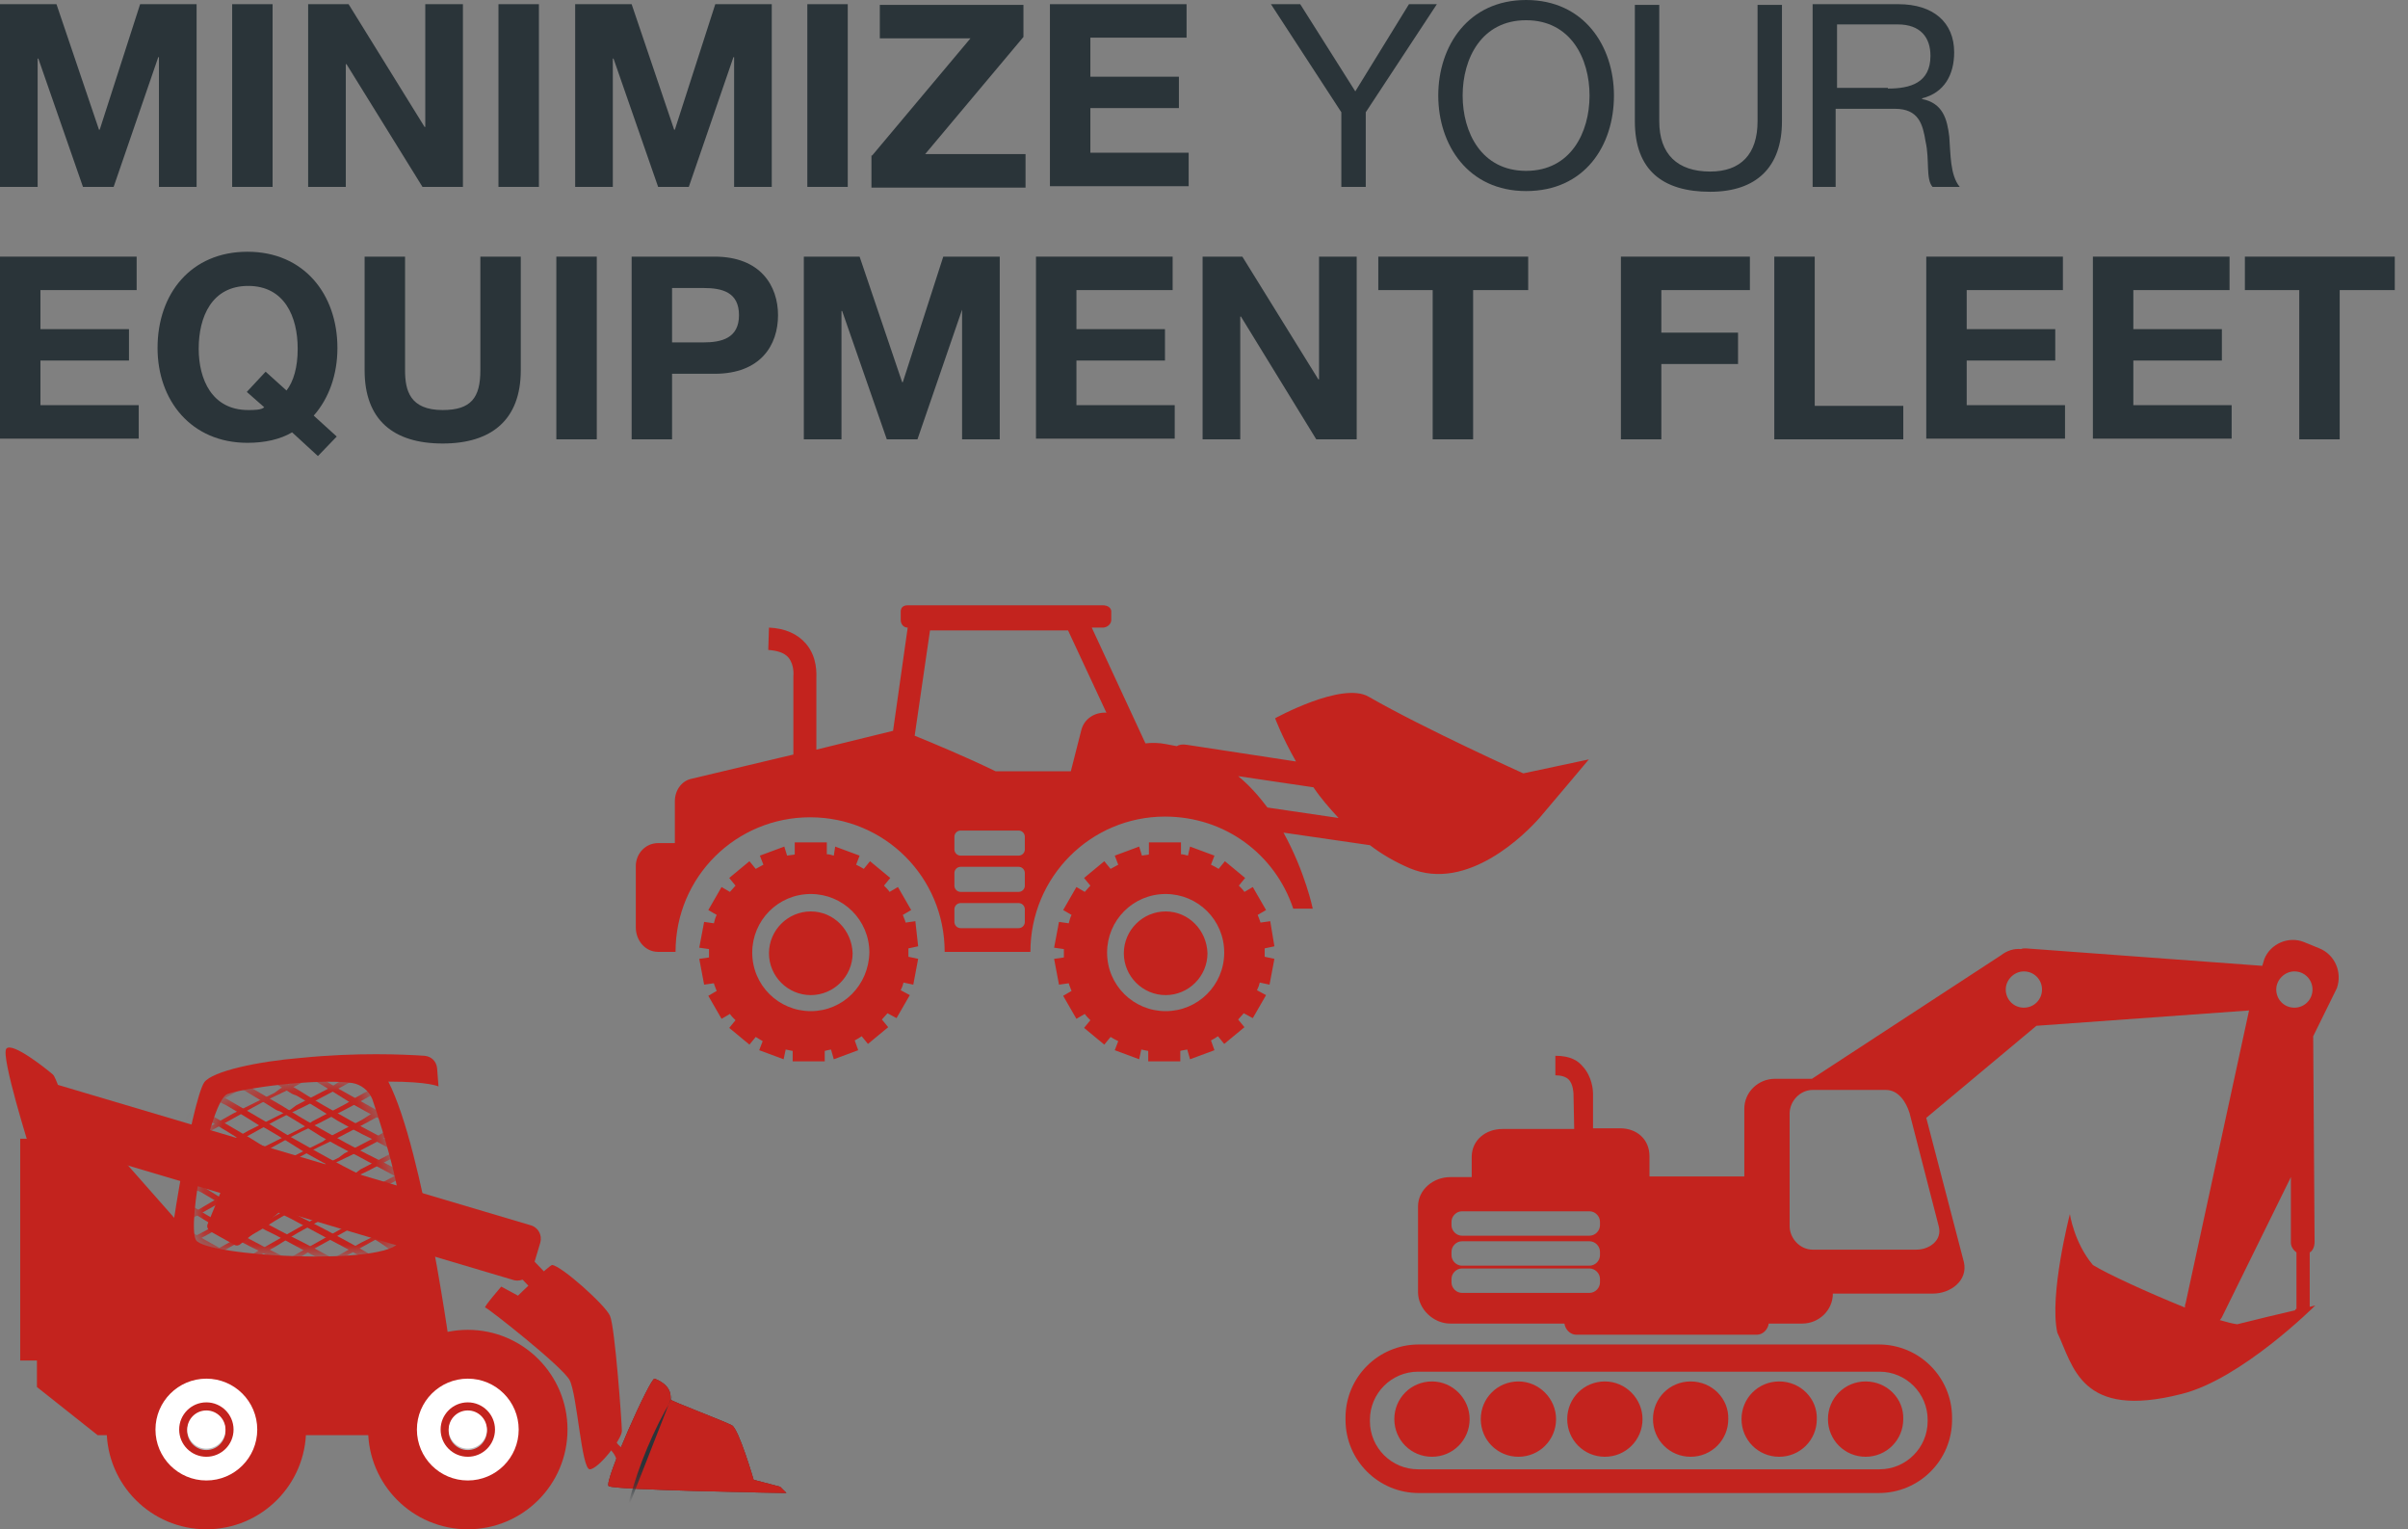 <?xml version="1.0" encoding="UTF-8"?>
<svg width="126px" height="80px" viewBox="0 0 126 80" version="1.1" xmlns="http://www.w3.org/2000/svg" xmlns:xlink="http://www.w3.org/1999/xlink">
    <rect x="0" y="0" width="126" height="80" fill="#808080" stroke="none"/>
    <title>MINIMIZE-YOUR-EQUIPMENT-FLEET</title>
    <defs>
        <path d="M0.105,8.261 C0.579,9.136 10.21,9.647 10.757,8.334 C11.304,6.984 9.881,2.497 9.334,0.892 C9.188,0.418 8.787,0.09 8.276,0.053 C6.343,-0.166 2.476,0.345 1.746,0.637 C0.871,1.002 -0.37,7.385 0.105,8.261 Z" id="path-1"></path>
        <path d="M2.426,0.001 C2.207,-0.072 -0.237,5.4 0.019,5.619 C0.274,5.837 9.321,5.983 9.321,5.983 L8.993,5.655 L7.606,5.29 C7.606,5.29 6.84,2.664 6.476,2.445 C6.074,2.226 3.265,1.168 3.265,1.095 C3.229,1.059 3.448,0.402 2.426,0.001 Z" id="path-3"></path>
    </defs>
    <g id="Content-Pages" stroke="none" stroke-width="1" fill="none" fill-rule="evenodd">
        <g id="04.01.01_CNH_RP_How-It-Works" transform="translate(-32, -1724)">
            <g id="MINIMIZE-YOUR-EQUIPMENT-FLEET" transform="translate(32, 1724)">
                <g id="Group-30" transform="translate(0, 0)" fill="#2A3439" fill-rule="nonzero">
                    <polygon id="Path" points="0 0.219 2.955 0.219 5.18 6.785 5.217 6.785 7.332 0.219 10.287 0.219 10.287 9.777 8.317 9.777 8.317 2.991 8.281 2.991 5.946 9.777 4.341 9.777 2.006 3.064 1.97 3.064 1.97 9.777 0 9.777"></polygon>
                    <polygon id="Path" points="12.148 0.219 14.264 0.219 14.264 9.777 12.148 9.777"></polygon>
                    <polygon id="Path" points="16.161 0.219 18.24 0.219 22.216 6.639 22.253 6.639 22.253 0.219 24.223 0.219 24.223 9.777 22.107 9.777 18.13 3.356 18.094 3.356 18.094 9.777 16.124 9.777 16.124 0.219"></polygon>
                    <polygon id="Path" points="26.083 0.219 28.199 0.219 28.199 9.777 26.083 9.777"></polygon>
                    <polygon id="Path" points="30.096 0.219 33.051 0.219 35.276 6.785 35.312 6.785 37.428 0.219 40.383 0.219 40.383 9.777 38.413 9.777 38.413 2.991 38.377 2.991 36.042 9.777 34.437 9.777 32.102 3.064 32.066 3.064 32.066 9.777 30.096 9.777 30.096 0.219"></polygon>
                    <polygon id="Path" points="42.244 0.219 44.359 0.219 44.359 9.777 42.244 9.777"></polygon>
                    <polygon id="Path" points="45.636 8.135 50.78 2.006 46.037 2.006 46.037 0.255 53.552 0.255 53.552 1.933 48.409 8.062 53.662 8.062 53.662 9.813 45.6 9.813 45.6 8.135"></polygon>
                    <polygon id="Path" points="54.938 0.219 62.088 0.219 62.088 1.97 57.054 1.97 57.054 4.013 61.687 4.013 61.687 5.654 57.054 5.654 57.054 7.989 62.198 7.989 62.198 9.74 54.938 9.74 54.938 0.219"></polygon>
                    <polygon id="Path" points="71.464 5.873 71.464 9.777 70.187 9.777 70.187 5.873 66.503 0.219 68.035 0.219 70.917 4.779 73.725 0.219 75.185 0.219"></polygon>
                    <path d="M79.854,0 C82.882,0 84.451,2.408 84.451,4.998 C84.451,7.624 82.918,9.995 79.854,9.995 C76.826,9.995 75.258,7.588 75.258,4.998 C75.258,2.408 76.826,0 79.854,0 Z M79.854,8.938 C82.189,8.938 83.174,6.931 83.174,4.998 C83.174,3.064 82.189,1.058 79.854,1.058 C77.519,1.058 76.534,3.064 76.534,4.998 C76.534,6.931 77.519,8.938 79.854,8.938 Z" id="Shape"></path>
                    <path d="M93.242,6.347 C93.242,8.755 91.892,10.032 89.485,10.032 C87.004,10.032 85.545,8.901 85.545,6.347 L85.545,0.255 L86.822,0.255 L86.822,6.347 C86.822,8.062 87.77,8.974 89.485,8.974 C91.09,8.974 91.965,8.062 91.965,6.347 L91.965,0.255 L93.242,0.255 L93.242,6.347 Z" id="Path"></path>
                    <path d="M94.847,0.219 L99.334,0.219 C101.158,0.219 102.253,1.167 102.253,2.736 C102.253,3.903 101.742,4.852 100.575,5.144 L100.575,5.18 C101.669,5.399 101.888,6.238 101.997,7.15 C102.07,8.062 102.034,9.156 102.544,9.777 L101.122,9.777 C100.757,9.375 100.976,8.354 100.757,7.405 C100.611,6.493 100.392,5.691 99.152,5.691 L96.051,5.691 L96.051,9.777 L94.847,9.777 L94.847,0.219 Z M98.787,4.633 C99.954,4.633 101.012,4.341 101.012,2.918 C101.012,1.97 100.502,1.277 99.298,1.277 L96.124,1.277 L96.124,4.596 L98.787,4.596 L98.787,4.633 Z" id="Shape"></path>
                    <polygon id="Path" points="0 13.425 7.15 13.425 7.15 15.176 2.116 15.176 2.116 17.218 6.749 17.218 6.749 18.86 2.116 18.86 2.116 21.195 7.259 21.195 7.259 22.946 0 22.946"></polygon>
                    <path d="M16.635,23.858 L15.285,22.617 C14.665,22.982 13.862,23.165 12.95,23.165 C9.995,23.165 8.244,20.939 8.244,18.203 C8.244,15.358 9.995,13.169 12.95,13.169 C15.905,13.169 17.656,15.394 17.656,18.203 C17.656,19.59 17.218,20.83 16.416,21.742 L17.62,22.836 L16.635,23.858 Z M13.899,19.444 L14.993,20.429 C15.358,19.954 15.577,19.225 15.577,18.24 C15.577,16.562 14.884,14.957 12.987,14.957 C11.09,14.957 10.397,16.562 10.397,18.24 C10.397,19.845 11.09,21.45 12.987,21.45 C13.279,21.45 13.68,21.45 13.826,21.304 L12.914,20.502 L13.899,19.444 Z" id="Shape"></path>
                    <path d="M27.25,19.371 C27.25,21.961 25.718,23.201 23.165,23.201 C20.575,23.201 19.079,21.961 19.079,19.371 L19.079,13.425 L21.195,13.425 L21.195,19.371 C21.195,20.429 21.45,21.45 23.165,21.45 C24.66,21.45 25.135,20.793 25.135,19.371 L25.135,13.425 L27.25,13.425 L27.25,19.371 L27.25,19.371 Z" id="Path"></path>
                    <polygon id="Path" points="29.111 13.425 31.227 13.425 31.227 22.982 29.111 22.982"></polygon>
                    <path d="M33.087,13.425 L37.392,13.425 C39.799,13.425 40.711,14.957 40.711,16.489 C40.711,18.057 39.799,19.553 37.392,19.553 L35.166,19.553 L35.166,22.982 L33.051,22.982 L33.051,13.425 L33.087,13.425 Z M35.166,17.912 L36.808,17.912 C37.756,17.912 38.668,17.693 38.668,16.489 C38.668,15.285 37.793,15.066 36.808,15.066 L35.166,15.066 L35.166,17.912 Z" id="Shape"></path>
                    <polygon id="Path" points="42.025 13.425 44.979 13.425 47.205 19.991 47.241 19.991 49.357 13.425 52.312 13.425 52.312 22.982 50.342 22.982 50.342 16.197 50.342 16.197 48.007 22.982 46.402 22.982 44.067 16.27 44.031 16.27 44.031 22.982 42.061 22.982 42.061 13.425"></polygon>
                    <polygon id="Path" points="54.209 13.425 61.359 13.425 61.359 15.176 56.325 15.176 56.325 17.218 60.958 17.218 60.958 18.86 56.325 18.86 56.325 21.195 61.468 21.195 61.468 22.946 54.209 22.946 54.209 13.425"></polygon>
                    <polygon id="Path" points="62.927 13.425 65.007 13.425 68.983 19.845 69.02 19.845 69.02 13.425 70.99 13.425 70.99 22.982 68.874 22.982 64.934 16.562 64.897 16.562 64.897 22.982 62.927 22.982"></polygon>
                    <polygon id="Path" points="75.002 15.176 72.12 15.176 72.12 13.425 79.964 13.425 79.964 15.176 77.082 15.176 77.082 22.982 74.966 22.982 74.966 15.176"></polygon>
                    <polygon id="Path" points="84.852 13.425 91.564 13.425 91.564 15.176 86.931 15.176 86.931 17.401 90.944 17.401 90.944 19.042 86.931 19.042 86.931 22.982 84.815 22.982 84.815 13.425"></polygon>
                    <polygon id="Path" points="92.841 13.425 94.957 13.425 94.957 21.231 99.59 21.231 99.59 22.982 92.841 22.982"></polygon>
                    <polygon id="Path" points="100.793 13.425 107.943 13.425 107.943 15.176 102.909 15.176 102.909 17.218 107.542 17.218 107.542 18.86 102.909 18.86 102.909 21.195 108.053 21.195 108.053 22.946 100.793 22.946 100.793 13.425"></polygon>
                    <polygon id="Path" points="109.512 13.425 116.662 13.425 116.662 15.176 111.628 15.176 111.628 17.218 116.261 17.218 116.261 18.86 111.628 18.86 111.628 21.195 116.772 21.195 116.772 22.946 109.512 22.946 109.512 13.425"></polygon>
                    <polygon id="Path" points="120.347 15.176 117.465 15.176 117.465 13.425 125.308 13.425 125.308 15.176 122.426 15.176 122.426 22.982 120.31 22.982 120.31 15.176"></polygon>
                </g>
                <g id="Group-29" transform="translate(0.291, 31.664)">
                    <g id="Group-28" transform="translate(32.978, 0)" fill="#C3231E" fill-rule="nonzero">
                        <path d="M41.66,40.602 C40.565,40.602 39.69,41.477 39.69,42.572 C39.69,43.666 40.565,44.542 41.66,44.542 C42.754,44.542 43.63,43.666 43.63,42.572 C43.63,41.514 42.754,40.602 41.66,40.602 Z M55.194,40.602 C54.099,40.602 53.224,41.477 53.224,42.572 C53.224,43.666 54.099,44.542 55.194,44.542 C56.288,44.542 57.164,43.666 57.164,42.572 C57.2,41.514 56.325,40.602 55.194,40.602 Z M50.707,40.602 C49.612,40.602 48.737,41.477 48.737,42.572 C48.737,43.666 49.612,44.542 50.707,44.542 C51.801,44.542 52.677,43.666 52.677,42.572 C52.677,41.514 51.801,40.602 50.707,40.602 Z M46.183,40.602 C45.089,40.602 44.213,41.477 44.213,42.572 C44.213,43.666 45.089,44.542 46.183,44.542 C47.278,44.542 48.153,43.666 48.153,42.572 C48.153,41.514 47.278,40.602 46.183,40.602 Z M59.827,40.602 C58.732,40.602 57.857,41.477 57.857,42.572 C57.857,43.666 58.732,44.542 59.827,44.542 C60.921,44.542 61.797,43.666 61.797,42.572 C61.833,41.514 60.958,40.602 59.827,40.602 Z M88.098,17.948 L87.296,17.62 C86.493,17.291 85.545,17.693 85.217,18.495 L85.107,18.86 L72.741,17.948 C72.631,17.948 72.558,17.948 72.485,17.984 C72.12,17.948 71.756,18.057 71.427,18.313 L61.541,24.77 L59.608,24.77 C58.732,24.77 58.003,25.463 58.003,26.338 L58.003,29.877 L53.041,29.877 L53.041,28.819 C53.041,27.943 52.385,27.36 51.509,27.36 L50.087,27.36 L50.087,25.536 C50.087,25.39 50.05,24.66 49.539,24.113 C49.321,23.858 48.956,23.566 48.117,23.566 L48.117,24.587 C48.409,24.587 48.664,24.66 48.81,24.806 C49.065,25.062 49.065,25.572 49.065,25.572 L49.102,27.396 L45.344,27.396 C44.469,27.396 43.739,27.98 43.739,28.855 L43.739,29.913 L42.608,29.913 C41.733,29.913 40.93,30.57 40.93,31.446 L40.93,35.933 C40.93,36.808 41.733,37.574 42.608,37.574 L48.591,37.574 C48.627,37.866 48.883,38.158 49.211,38.158 L58.659,38.158 C58.988,38.158 59.243,37.866 59.28,37.574 L61.031,37.574 C61.906,37.574 62.636,36.881 62.636,36.005 L67.889,36.005 C68.764,36.005 69.713,35.349 69.494,34.364 L67.524,26.813 L73.288,21.997 L84.414,21.195 L81.094,36.516 C81.058,36.589 81.058,36.662 81.058,36.735 C79.161,35.969 77.009,34.984 76.243,34.51 C75.258,33.342 75.039,31.847 75.039,31.847 C75.039,31.847 73.944,36.078 74.382,38.048 C75.221,39.799 75.586,42.608 80.876,41.259 C84.013,40.492 87.88,36.626 87.88,36.626 C87.88,36.626 87.734,36.662 87.588,36.699 L87.588,33.853 C87.734,33.78 87.843,33.561 87.843,33.306 L87.77,22.544 L89.01,20.027 C89.302,19.188 88.901,18.276 88.098,17.948 Z M50.451,35.422 C50.451,35.714 50.196,35.969 49.904,35.969 L43.228,35.969 C42.937,35.969 42.681,35.714 42.681,35.422 L42.681,35.239 C42.681,34.948 42.937,34.692 43.228,34.692 L49.904,34.692 C50.196,34.692 50.451,34.948 50.451,35.239 L50.451,35.422 Z M50.451,33.999 C50.451,34.291 50.196,34.546 49.904,34.546 L43.228,34.546 C42.937,34.546 42.681,34.291 42.681,33.999 L42.681,33.817 C42.681,33.525 42.937,33.269 43.228,33.269 L49.904,33.269 C50.196,33.269 50.451,33.525 50.451,33.817 L50.451,33.999 Z M50.451,32.43 C50.451,32.722 50.196,32.978 49.904,32.978 L43.228,32.978 C42.937,32.978 42.681,32.722 42.681,32.43 L42.681,32.248 C42.681,31.956 42.937,31.701 43.228,31.701 L49.904,31.701 C50.196,31.701 50.451,31.956 50.451,32.248 L50.451,32.43 Z M68.181,32.503 C68.363,33.233 67.67,33.707 67.013,33.707 L61.578,33.707 C60.921,33.707 60.374,33.124 60.374,32.467 L60.374,26.594 C60.374,25.937 60.921,25.353 61.578,25.353 L65.408,25.353 C66.065,25.353 66.466,25.974 66.648,26.557 L68.181,32.503 Z M72.631,21.049 C72.084,21.049 71.683,20.611 71.683,20.1 C71.683,19.59 72.12,19.152 72.631,19.152 C73.178,19.152 73.58,19.59 73.58,20.1 C73.58,20.611 73.178,21.049 72.631,21.049 Z M86.858,36.808 C86.858,36.845 86.822,36.845 86.822,36.881 C86.019,37.063 84.815,37.355 83.794,37.611 C83.539,37.574 83.247,37.501 82.882,37.392 C82.918,37.355 82.955,37.319 82.991,37.246 L86.603,29.913 L86.603,33.342 C86.603,33.561 86.749,33.744 86.895,33.853 L86.895,36.808 L86.858,36.808 Z M86.785,21.049 C86.238,21.049 85.837,20.611 85.837,20.1 C85.837,19.59 86.275,19.152 86.785,19.152 C87.332,19.152 87.734,19.59 87.734,20.1 C87.734,20.611 87.332,21.049 86.785,21.049 Z M68.874,42.499 C68.874,40.383 67.159,38.668 65.043,38.668 L40.967,38.668 C38.851,38.668 37.136,40.383 37.136,42.499 L37.136,42.608 C37.136,44.724 38.851,46.439 40.967,46.439 L65.043,46.439 C67.159,46.439 68.874,44.724 68.874,42.608 L68.874,42.499 Z M67.597,42.681 C67.597,44.067 66.466,45.198 65.08,45.198 L40.93,45.198 C39.544,45.198 38.413,44.067 38.413,42.681 L38.413,42.608 C38.413,41.222 39.544,40.091 40.93,40.091 L65.08,40.091 C66.466,40.091 67.597,41.222 67.597,42.608 L67.597,42.681 Z M64.35,40.602 C63.256,40.602 62.38,41.477 62.38,42.572 C62.38,43.666 63.256,44.542 64.35,44.542 C65.445,44.542 66.32,43.666 66.32,42.572 C66.357,41.514 65.481,40.602 64.35,40.602 Z" id="Shape"></path>
                        <path d="M9.156,16.015 C7.953,16.015 6.968,17 6.968,18.203 C6.968,19.407 7.953,20.392 9.156,20.392 C10.36,20.392 11.345,19.407 11.345,18.203 C11.309,17 10.36,16.015 9.156,16.015 Z M14.628,16.525 L14.118,16.598 C14.081,16.452 14.008,16.306 13.972,16.197 L14.409,15.942 L13.716,14.738 L13.279,14.993 C13.206,14.884 13.096,14.774 12.987,14.665 L13.315,14.264 L12.257,13.388 L11.929,13.789 C11.819,13.716 11.674,13.643 11.528,13.57 L11.71,13.096 L10.433,12.622 L10.36,13.096 C10.214,13.06 10.141,13.023 9.995,13.023 L9.995,12.403 L8.317,12.403 L8.317,13.023 C8.317,13.06 8.062,13.06 7.916,13.096 L7.77,12.622 L6.493,13.096 L6.676,13.57 C6.53,13.643 6.42,13.716 6.275,13.789 L5.946,13.388 L4.888,14.264 L5.217,14.665 C5.107,14.774 5.034,14.884 4.925,14.993 L4.487,14.738 L3.794,15.942 L4.232,16.197 C4.159,16.343 4.122,16.489 4.086,16.635 L3.575,16.562 L3.32,17.912 L3.83,17.984 C3.83,18.057 3.83,18.13 3.83,18.203 C3.83,18.276 3.83,18.349 3.83,18.422 L3.32,18.495 L3.575,19.845 L4.086,19.772 C4.122,19.918 4.195,20.064 4.232,20.173 L3.794,20.429 L4.487,21.632 L4.925,21.377 C4.998,21.487 5.107,21.596 5.217,21.705 L4.888,22.107 L5.946,22.982 L6.275,22.581 C6.384,22.654 6.53,22.727 6.639,22.8 L6.457,23.274 L7.734,23.748 L7.843,23.238 C7.989,23.274 8.208,23.311 8.208,23.311 L8.208,23.858 L9.886,23.858 L9.886,23.311 C9.995,23.274 10.068,23.274 10.214,23.238 L10.36,23.748 L11.637,23.274 L11.455,22.763 C11.601,22.69 11.71,22.617 11.819,22.544 L12.148,22.946 L13.206,22.07 L12.877,21.669 C12.987,21.56 13.06,21.45 13.169,21.341 L13.643,21.596 L14.337,20.392 L13.862,20.137 C13.935,19.991 13.972,19.881 14.008,19.736 L14.519,19.845 L14.774,18.495 L14.264,18.386 C14.264,18.313 14.264,18.24 14.264,18.167 C14.264,18.094 14.264,18.021 14.264,17.948 L14.774,17.839 L14.628,16.525 Z M9.156,21.231 C7.478,21.231 6.092,19.881 6.092,18.167 C6.092,16.489 7.442,15.103 9.156,15.103 C10.834,15.103 12.221,16.452 12.221,18.167 C12.184,19.881 10.834,21.231 9.156,21.231 Z M27.725,16.015 C26.521,16.015 25.536,17 25.536,18.203 C25.536,19.407 26.521,20.392 27.725,20.392 C28.928,20.392 29.913,19.407 29.913,18.203 C29.877,17 28.928,16.015 27.725,16.015 Z M46.439,8.792 C46.439,8.792 41.259,6.457 38.34,4.779 C36.954,3.976 33.452,5.91 33.452,5.91 C33.452,5.91 33.817,6.895 34.546,8.171 L28.819,7.296 C28.6,7.259 28.418,7.296 28.308,7.369 C28.126,7.332 27.907,7.296 27.725,7.259 C27.36,7.187 26.995,7.187 26.667,7.223 L23.858,1.167 L24.441,1.167 C24.66,1.167 24.879,0.985 24.879,0.766 L24.879,0.328 C24.879,0.109 24.66,0 24.441,0 L14.227,0 C14.008,0 13.862,0.109 13.862,0.328 L13.862,0.766 C13.862,0.985 14.008,1.167 14.227,1.167 L14.227,1.167 L13.461,6.566 L9.448,7.551 L9.448,3.867 C9.448,3.611 9.521,2.736 8.901,2.006 C8.463,1.496 7.807,1.204 6.968,1.167 L6.931,2.335 C7.405,2.371 7.77,2.481 7.989,2.736 C8.317,3.137 8.244,3.721 8.244,3.721 L8.244,3.757 L8.244,7.807 L2.882,9.083 C2.408,9.193 2.043,9.667 2.043,10.251 L2.043,12.44 L1.167,12.44 C0.511,12.44 0,12.987 0,13.643 L0,16.854 C0,17.51 0.474,18.13 1.167,18.13 L2.079,18.13 C2.079,14.191 5.253,11.09 9.12,11.09 C13.023,11.09 16.161,14.227 16.161,18.13 L20.648,18.13 C20.648,14.191 23.821,11.053 27.688,11.053 C30.825,11.053 33.452,13.023 34.4,15.869 L35.422,15.869 C35.422,15.869 35.021,13.935 33.89,11.892 L38.413,12.549 C39.033,13.023 39.726,13.425 40.492,13.753 C43.52,15.03 46.585,11.929 47.314,11.09 C47.971,10.324 49.868,8.062 49.868,8.062 L46.439,8.792 Z M20.356,16.562 C20.356,16.744 20.21,16.89 20.027,16.89 L17,16.89 C16.817,16.89 16.671,16.744 16.671,16.562 L16.671,15.905 C16.671,15.723 16.817,15.577 17,15.577 L20.027,15.577 C20.21,15.577 20.356,15.723 20.356,15.905 L20.356,16.562 Z M20.356,14.665 C20.356,14.847 20.21,14.993 20.027,14.993 L17,14.993 C16.817,14.993 16.671,14.847 16.671,14.665 L16.671,14.008 C16.671,13.826 16.817,13.68 17,13.68 L20.027,13.68 C20.21,13.68 20.356,13.826 20.356,14.008 L20.356,14.665 Z M20.356,12.768 C20.356,12.95 20.21,13.096 20.027,13.096 L17,13.096 C16.817,13.096 16.671,12.95 16.671,12.768 L16.671,12.111 C16.671,11.929 16.817,11.783 17,11.783 L20.027,11.783 C20.21,11.783 20.356,11.929 20.356,12.111 L20.356,12.768 Z M23.311,6.53 L22.763,8.682 L18.824,8.682 C17.328,7.953 15.577,7.223 14.592,6.822 L15.394,1.313 L22.617,1.313 L24.624,5.618 C24.004,5.581 23.456,5.946 23.311,6.53 Z M33.051,10.579 C32.613,9.995 32.102,9.412 31.518,8.938 L35.458,9.521 C35.823,10.068 36.297,10.616 36.772,11.126 L33.051,10.579 Z M33.197,16.525 L32.686,16.598 C32.649,16.452 32.576,16.306 32.54,16.197 L32.978,15.942 L32.285,14.738 L31.847,14.993 C31.774,14.884 31.664,14.774 31.555,14.665 L31.883,14.264 L30.825,13.388 L30.497,13.789 C30.388,13.716 30.242,13.643 30.096,13.57 L30.278,13.096 L29.001,12.622 L28.892,13.096 C28.746,13.06 28.637,13.023 28.527,13.023 L28.527,12.403 L26.849,12.403 L26.849,13.023 C26.849,13.06 26.63,13.06 26.484,13.096 L26.338,12.622 L25.062,13.096 L25.244,13.57 C25.098,13.643 24.989,13.716 24.843,13.789 L24.514,13.388 L23.456,14.264 L23.785,14.665 C23.675,14.774 23.602,14.884 23.493,14.993 L23.055,14.738 L22.362,15.942 L22.8,16.197 C22.727,16.343 22.69,16.489 22.654,16.635 L22.143,16.562 L21.888,17.912 L22.399,17.984 C22.399,18.057 22.399,18.13 22.399,18.203 C22.399,18.276 22.399,18.349 22.399,18.422 L21.888,18.495 L22.143,19.845 L22.654,19.772 C22.69,19.918 22.763,20.064 22.8,20.173 L22.362,20.429 L23.055,21.632 L23.493,21.377 C23.566,21.487 23.675,21.596 23.785,21.705 L23.456,22.107 L24.514,22.982 L24.843,22.581 C24.952,22.654 25.098,22.727 25.244,22.8 L25.062,23.274 L26.338,23.748 L26.448,23.238 C26.594,23.274 26.813,23.311 26.813,23.311 L26.813,23.858 L28.491,23.858 L28.491,23.311 C28.6,23.274 28.71,23.274 28.855,23.238 L29.001,23.748 L30.278,23.274 L30.096,22.763 C30.242,22.69 30.351,22.617 30.461,22.544 L30.789,22.946 L31.847,22.07 L31.518,21.669 C31.628,21.56 31.701,21.45 31.81,21.341 L32.285,21.596 L32.978,20.392 L32.503,20.137 C32.576,19.991 32.613,19.881 32.649,19.736 L33.16,19.845 L33.415,18.495 L32.905,18.386 C32.905,18.313 32.905,18.24 32.905,18.167 C32.905,18.094 32.905,18.021 32.905,17.948 L33.415,17.839 L33.197,16.525 Z M27.725,21.231 C26.047,21.231 24.66,19.881 24.66,18.167 C24.66,16.489 26.01,15.103 27.725,15.103 C29.403,15.103 30.789,16.452 30.789,18.167 C30.789,19.881 29.403,21.231 27.725,21.231 Z" id="Shape"></path>
                    </g>
                    <g id="Group-27" transform="translate(0, 23.133)">
                        <g id="Clipped" transform="translate(9.855, 1.802)">
                            <mask id="mask-2" fill="white">
                                <use xlink:href="#path-1"></use>
                            </mask>
                            <g id="SVGID_1_"></g>
                            <g id="Group" mask="url(#mask-2)">
                                <g transform="translate(-7.629, -4.689)">
                                    <g transform="translate(0.094, 0)">
                                        <path d="M24.821,9.375 C24.821,8.938 24.639,8.828 24.42,8.792 C24.128,8.719 23.836,8.609 23.617,8.427 C22.56,7.734 21.465,7.15 20.371,6.566 C19.824,6.275 19.276,6.019 18.729,5.727 C17.817,5.253 16.942,4.742 16.03,4.232 C15.446,3.903 14.862,3.502 14.279,3.174 C13.33,2.627 12.382,2.043 11.397,1.532 C10.631,1.131 9.865,0.73 9.099,0.328 C8.989,0.255 8.916,0.182 8.807,0.109 C8.734,0.073 8.697,0 8.624,0 C8.588,0 8.478,0.073 8.442,0.146 C8.405,0.182 8.442,0.292 8.478,0.328 C8.515,0.365 8.551,0.365 8.588,0.401 C9.281,0.766 10.011,1.094 10.704,1.496 C11.141,1.751 11.579,2.006 12.053,2.262 C12.272,2.408 12.528,2.481 12.747,2.627 C13.294,2.955 13.841,3.283 14.352,3.611 C14.461,3.684 14.571,3.684 14.68,3.757 C15.373,4.159 16.066,4.596 16.759,5.034 C17.343,5.363 17.927,5.691 18.547,5.983 C19.167,6.311 19.751,6.639 20.371,6.968 C20.918,7.259 21.502,7.551 22.049,7.88 C22.304,8.026 22.56,8.208 22.815,8.39 C23.216,8.646 23.581,8.865 23.982,9.083 C24.128,9.193 24.311,9.266 24.457,9.375 C24.602,9.302 24.675,9.339 24.821,9.375 Z" id="Path" fill="#C3231E" fill-rule="nonzero"></path>
                                        <path d="M23.946,10.214 C23.946,9.777 23.763,9.667 23.545,9.631 C23.253,9.558 22.961,9.448 22.742,9.266 C21.684,8.573 20.59,7.989 19.495,7.405 C18.948,7.114 18.401,6.858 17.854,6.566 C16.942,6.092 16.066,5.581 15.154,5.071 C14.571,4.742 13.987,4.341 13.403,4.013 C12.455,3.466 11.506,2.882 10.521,2.371 C9.755,1.97 8.989,1.569 8.223,1.167 C8.114,1.094 8.041,1.021 7.931,0.948 C7.858,0.912 7.822,0.839 7.749,0.839 C7.712,0.839 7.603,0.912 7.566,0.985 C7.53,1.021 7.566,1.131 7.603,1.167 C7.639,1.204 7.676,1.204 7.712,1.24 C8.405,1.605 9.135,1.933 9.828,2.335 C10.266,2.59 10.704,2.845 11.178,3.101 C11.397,3.247 11.652,3.32 11.871,3.466 C12.418,3.794 12.965,4.122 13.476,4.451 C13.586,4.523 13.695,4.523 13.804,4.596 C14.498,4.998 15.191,5.435 15.884,5.873 C16.467,6.202 17.051,6.53 17.671,6.822 C18.291,7.15 18.875,7.478 19.495,7.807 C20.042,8.098 20.626,8.39 21.173,8.719 C21.429,8.865 21.684,9.047 21.939,9.229 C22.341,9.485 22.705,9.704 23.107,9.922 C23.253,10.032 23.435,10.105 23.581,10.214 C23.763,10.141 23.836,10.178 23.946,10.214 Z" id="Path" fill="#C3231E" fill-rule="nonzero"></path>
                                        <path d="M23.107,11.053 C23.107,10.616 22.924,10.506 22.705,10.47 C22.414,10.397 22.122,10.287 21.903,10.105 C20.845,9.412 19.751,8.828 18.656,8.244 C18.109,7.953 17.562,7.697 17.015,7.405 C16.103,6.931 15.227,6.42 14.315,5.91 C13.731,5.581 13.148,5.18 12.564,4.852 C11.616,4.305 10.667,3.721 9.682,3.21 C8.916,2.809 8.15,2.408 7.384,2.006 C7.275,1.933 7.202,1.86 7.092,1.788 C7.019,1.751 6.983,1.678 6.91,1.678 C6.873,1.678 6.764,1.751 6.727,1.824 C6.691,1.86 6.727,1.97 6.764,2.006 C6.8,2.043 6.837,2.043 6.873,2.079 C7.566,2.444 8.296,2.772 8.989,3.174 C9.427,3.429 9.865,3.684 10.339,3.94 C10.558,4.086 10.813,4.159 11.032,4.305 C11.579,4.633 12.126,4.961 12.637,5.29 C12.747,5.363 12.856,5.363 12.965,5.435 C13.659,5.837 14.352,6.275 15.045,6.712 C15.628,7.041 16.212,7.369 16.832,7.661 C17.452,7.989 18.036,8.317 18.656,8.646 C19.203,8.938 19.787,9.229 20.334,9.558 C20.59,9.704 20.845,9.886 21.1,10.068 C21.502,10.324 21.866,10.543 22.268,10.762 C22.414,10.871 22.596,10.944 22.742,11.053 C22.924,10.98 22.997,11.017 23.107,11.053 Z" id="Path" fill="#C3231E" fill-rule="nonzero"></path>
                                        <path d="M22.268,11.892 C22.268,11.455 22.085,11.345 21.866,11.309 C21.575,11.236 21.283,11.126 21.064,10.944 C20.006,10.251 18.912,9.667 17.817,9.083 C17.27,8.792 16.723,8.536 16.176,8.244 C15.264,7.77 14.388,7.259 13.476,6.749 C12.892,6.42 12.309,6.019 11.725,5.691 C10.777,5.144 9.828,4.56 8.843,4.049 C8.077,3.648 7.311,3.247 6.545,2.845 C6.436,2.772 6.363,2.699 6.253,2.627 C6.18,2.59 6.144,2.517 6.071,2.517 C6.034,2.517 5.925,2.59 5.888,2.663 C5.852,2.699 5.888,2.809 5.925,2.845 C5.961,2.882 5.998,2.882 6.034,2.918 C6.727,3.283 7.457,3.611 8.15,4.013 C8.588,4.268 9.026,4.523 9.5,4.779 C9.719,4.925 9.974,4.998 10.193,5.144 C10.74,5.472 11.287,5.8 11.798,6.129 C11.907,6.202 12.017,6.202 12.126,6.275 C12.819,6.676 13.513,7.114 14.206,7.551 C14.789,7.88 15.373,8.208 15.993,8.5 C16.613,8.828 17.197,9.156 17.817,9.485 C18.364,9.777 18.948,10.068 19.495,10.397 C19.751,10.543 20.006,10.725 20.261,10.907 C20.663,11.163 21.027,11.382 21.429,11.601 C21.575,11.71 21.757,11.783 21.903,11.892 C22.049,11.856 22.158,11.856 22.268,11.892 Z" id="Path" fill="#C3231E" fill-rule="nonzero"></path>
                                        <path d="M21.429,12.731 C21.429,12.294 21.246,12.184 21.027,12.148 C20.736,12.075 20.444,11.965 20.225,11.783 C19.167,11.09 18.073,10.506 16.978,9.922 C16.431,9.631 15.884,9.375 15.337,9.083 C14.425,8.609 13.549,8.098 12.637,7.588 C12.053,7.259 11.47,6.858 10.886,6.53 C9.938,5.983 8.989,5.399 8.004,4.888 C7.238,4.487 6.472,4.086 5.706,3.684 C5.597,3.611 5.524,3.539 5.414,3.466 C5.341,3.429 5.305,3.356 5.232,3.356 C5.195,3.356 5.086,3.429 5.049,3.502 C5.013,3.539 5.049,3.648 5.086,3.684 C5.122,3.721 5.159,3.721 5.195,3.757 C5.888,4.122 6.618,4.451 7.311,4.852 C7.749,5.107 8.187,5.363 8.661,5.618 C8.88,5.764 9.135,5.837 9.354,5.983 C9.901,6.311 10.448,6.639 10.959,6.968 C11.068,7.041 11.178,7.041 11.287,7.114 C11.98,7.515 12.674,7.953 13.367,8.39 C13.95,8.719 14.534,9.047 15.154,9.339 C15.774,9.667 16.358,9.995 16.978,10.324 C17.525,10.616 18.109,10.907 18.656,11.236 C18.912,11.382 19.167,11.564 19.422,11.746 C19.824,12.002 20.188,12.221 20.59,12.44 C20.736,12.549 20.918,12.622 21.064,12.731 C21.21,12.695 21.319,12.695 21.429,12.731 Z" id="Path" fill="#C3231E" fill-rule="nonzero"></path>
                                        <path d="M20.59,13.57 C20.59,13.133 20.407,13.023 20.188,12.987 C19.897,12.914 19.605,12.804 19.386,12.622 C18.328,11.929 17.234,11.345 16.139,10.762 C15.592,10.47 15.045,10.214 14.498,9.922 C13.586,9.448 12.71,8.938 11.798,8.427 C11.214,8.098 10.631,7.697 10.047,7.369 C9.099,6.822 8.15,6.238 7.165,5.727 C6.399,5.326 5.633,4.925 4.867,4.523 C4.757,4.451 4.685,4.378 4.575,4.305 C4.502,4.268 4.466,4.195 4.393,4.195 C4.356,4.195 4.247,4.268 4.21,4.341 C4.174,4.378 4.21,4.487 4.247,4.523 C4.283,4.56 4.32,4.56 4.356,4.596 C5.049,4.961 5.779,5.29 6.472,5.691 C6.91,5.946 7.348,6.202 7.822,6.457 C8.041,6.603 8.296,6.676 8.515,6.822 C9.062,7.15 9.609,7.478 10.12,7.807 C10.229,7.88 10.339,7.88 10.448,7.953 C11.141,8.354 11.835,8.792 12.528,9.229 C13.111,9.558 13.695,9.886 14.315,10.178 C14.935,10.506 15.519,10.834 16.139,11.163 C16.686,11.455 17.27,11.746 17.817,12.075 C18.073,12.221 18.328,12.403 18.583,12.585 C18.985,12.841 19.349,13.06 19.751,13.279 C19.897,13.388 20.079,13.461 20.225,13.57 C20.371,13.534 20.48,13.534 20.59,13.57 Z" id="Path" fill="#C3231E" fill-rule="nonzero"></path>
                                        <path d="M19.751,14.409 C19.751,13.972 19.568,13.862 19.349,13.826 C19.058,13.753 18.766,13.643 18.547,13.461 C17.489,12.768 16.394,12.184 15.3,11.601 C14.753,11.309 14.206,11.053 13.659,10.762 C12.747,10.287 11.871,9.777 10.959,9.266 C10.375,8.938 9.792,8.536 9.208,8.208 C8.26,7.661 7.311,7.077 6.326,6.566 C5.56,6.165 4.794,5.764 4.028,5.363 C3.918,5.29 3.845,5.217 3.736,5.144 C3.663,5.107 3.627,5.034 3.554,5.034 C3.517,5.034 3.408,5.107 3.371,5.18 C3.335,5.217 3.371,5.326 3.408,5.363 C3.444,5.399 3.481,5.399 3.517,5.435 C4.21,5.8 4.94,6.129 5.633,6.53 C6.071,6.785 6.508,7.041 6.983,7.296 C7.202,7.442 7.457,7.515 7.676,7.661 C8.223,7.989 8.77,8.317 9.281,8.646 C9.39,8.719 9.5,8.719 9.609,8.792 C10.302,9.193 10.996,9.631 11.689,10.068 C12.272,10.397 12.856,10.725 13.476,11.017 C14.096,11.345 14.68,11.674 15.3,12.002 C15.847,12.294 16.431,12.585 16.978,12.914 C17.234,13.06 17.489,13.242 17.744,13.425 C18.146,13.68 18.51,13.899 18.912,14.118 C19.058,14.227 19.24,14.3 19.386,14.409 C19.532,14.373 19.641,14.373 19.751,14.409 Z" id="Path" fill="#C3231E" fill-rule="nonzero"></path>
                                        <path d="M18.912,15.249 C18.912,14.811 18.729,14.701 18.51,14.665 C18.218,14.592 17.927,14.482 17.708,14.3 C16.65,13.607 15.555,13.023 14.461,12.44 C13.914,12.148 13.367,11.892 12.819,11.601 C11.907,11.126 11.032,10.616 10.12,10.105 C9.536,9.777 8.953,9.375 8.369,9.047 C7.42,8.5 6.472,7.916 5.487,7.405 C4.721,7.004 3.955,6.603 3.189,6.202 C3.079,6.129 3.006,6.056 2.897,5.983 C2.824,5.946 2.788,5.873 2.715,5.873 C2.678,5.873 2.569,5.946 2.532,6.019 C2.496,6.056 2.532,6.165 2.569,6.202 C2.605,6.238 2.642,6.238 2.678,6.275 C3.371,6.639 4.101,6.968 4.794,7.369 C5.232,7.624 5.669,7.88 6.144,8.135 C6.363,8.281 6.618,8.354 6.837,8.5 C7.384,8.828 7.931,9.156 8.442,9.485 C8.551,9.558 8.661,9.558 8.77,9.631 C9.463,10.032 10.156,10.47 10.85,10.907 C11.433,11.236 12.017,11.564 12.637,11.856 C13.257,12.184 13.841,12.513 14.461,12.841 C15.008,13.133 15.592,13.425 16.139,13.753 C16.394,13.899 16.65,14.081 16.905,14.264 C17.306,14.519 17.671,14.738 18.073,14.957 C18.218,15.066 18.401,15.139 18.547,15.249 C18.693,15.212 18.766,15.212 18.912,15.249 Z" id="Path" fill="#C3231E" fill-rule="nonzero"></path>
                                        <path d="M18.073,16.088 C18.073,15.65 17.89,15.54 17.671,15.504 C17.379,15.431 17.088,15.321 16.869,15.139 C15.811,14.446 14.716,13.862 13.622,13.279 C13.075,12.987 12.528,12.731 11.98,12.44 C11.068,11.965 10.193,11.455 9.281,10.944 C8.697,10.616 8.114,10.214 7.53,9.886 C6.581,9.339 5.633,8.755 4.648,8.244 C3.882,7.843 3.116,7.442 2.35,7.041 C2.24,6.968 2.167,6.895 2.058,6.822 C1.985,6.785 1.949,6.712 1.876,6.712 C1.839,6.712 1.73,6.785 1.693,6.858 C1.657,6.895 1.693,7.004 1.73,7.041 C1.766,7.077 1.803,7.077 1.839,7.114 C2.532,7.478 3.262,7.807 3.955,8.208 C4.393,8.463 4.83,8.719 5.305,8.974 C5.524,9.12 5.779,9.193 5.998,9.339 C6.545,9.667 7.092,9.995 7.603,10.324 C7.712,10.397 7.822,10.397 7.931,10.47 C8.624,10.871 9.317,11.309 10.011,11.746 C10.594,12.075 11.178,12.403 11.798,12.695 C12.418,13.023 13.002,13.352 13.622,13.68 C14.169,13.972 14.753,14.264 15.3,14.592 C15.555,14.738 15.811,14.92 16.066,15.103 C16.467,15.358 16.832,15.577 17.234,15.796 C17.379,15.905 17.562,15.978 17.708,16.088 C17.854,16.051 17.927,16.051 18.073,16.088 Z" id="Path" fill="#C3231E" fill-rule="nonzero"></path>
                                        <path d="M17.234,16.927 C17.234,16.489 17.051,16.379 16.832,16.343 C16.54,16.27 16.249,16.161 16.03,15.978 C14.972,15.285 13.877,14.701 12.783,14.118 C12.236,13.826 11.689,13.57 11.141,13.279 C10.229,12.804 9.354,12.294 8.442,11.783 C7.858,11.455 7.275,11.053 6.691,10.725 C5.742,10.178 4.794,9.594 3.809,9.083 C3.043,8.682 2.277,8.281 1.511,7.88 C1.401,7.807 1.328,7.734 1.219,7.661 C1.146,7.624 1.11,7.551 1.037,7.551 C1,7.551 0.891,7.624 0.854,7.697 C0.818,7.734 0.854,7.843 0.891,7.88 C0.927,7.916 0.964,7.916 1,7.953 C1.693,8.317 2.423,8.646 3.116,9.047 C3.554,9.302 3.991,9.558 4.466,9.813 C4.685,9.959 4.94,10.032 5.159,10.178 C5.706,10.506 6.253,10.834 6.764,11.163 C6.873,11.236 6.983,11.236 7.092,11.309 C7.785,11.71 8.478,12.148 9.172,12.585 C9.755,12.914 10.339,13.242 10.959,13.534 C11.579,13.862 12.163,14.191 12.783,14.519 C13.33,14.811 13.914,15.103 14.461,15.431 C14.716,15.577 14.972,15.759 15.227,15.942 C15.628,16.197 15.993,16.416 16.394,16.635 C16.54,16.744 16.723,16.817 16.869,16.927 C17.015,16.89 17.088,16.89 17.234,16.927 Z" id="Path" fill="#C3231E" fill-rule="nonzero"></path>
                                        <path d="M16.394,17.802 C16.394,17.364 16.212,17.255 15.993,17.218 C15.701,17.145 15.41,17.036 15.191,16.854 C14.133,16.161 13.038,15.577 11.944,14.993 C11.397,14.701 10.85,14.446 10.302,14.154 C9.39,13.68 8.515,13.169 7.603,12.658 C7.019,12.33 6.436,11.929 5.852,11.601 C4.903,11.053 3.955,10.47 2.97,9.959 C2.204,9.558 1.438,9.156 0.672,8.755 C0.562,8.682 0.489,8.609 0.38,8.536 C0.307,8.5 0.27,8.427 0.198,8.427 C0.161,8.427 0.052,8.5 0.015,8.573 C-0.021,8.609 0.015,8.719 0.052,8.755 C0.088,8.792 0.125,8.792 0.161,8.828 C0.854,9.193 1.584,9.521 2.277,9.922 C2.715,10.178 3.152,10.433 3.627,10.689 C3.845,10.834 4.101,10.907 4.32,11.053 C4.867,11.382 5.414,11.71 5.925,12.038 C6.034,12.111 6.144,12.111 6.253,12.184 C6.946,12.585 7.639,13.023 8.332,13.461 C8.916,13.789 9.5,14.118 10.12,14.409 C10.74,14.738 11.324,15.066 11.944,15.394 C12.491,15.686 13.075,15.978 13.622,16.306 C13.877,16.452 14.133,16.635 14.388,16.817 C14.789,17.073 15.154,17.291 15.555,17.51 C15.701,17.62 15.884,17.693 16.03,17.802 C16.176,17.729 16.249,17.766 16.394,17.802 Z" id="Path" fill="#C3231E" fill-rule="nonzero"></path>
                                    </g>
                                    <g transform="translate(0, 0.036)">
                                        <path d="M0,9.047 C0.365,9.302 0.547,9.156 0.693,9.01 C0.912,8.792 1.167,8.646 1.423,8.5 C2.554,7.989 3.648,7.369 4.742,6.749 C5.29,6.457 5.8,6.092 6.311,5.8 C7.223,5.29 8.098,4.815 9.01,4.305 C9.594,3.976 10.214,3.684 10.834,3.393 C11.819,2.882 12.804,2.371 13.753,1.824 C14.519,1.423 15.212,0.948 15.978,0.511 C16.088,0.438 16.197,0.438 16.306,0.401 C16.379,0.365 16.452,0.365 16.489,0.292 C16.525,0.255 16.489,0.146 16.452,0.073 C16.416,0.036 16.343,0 16.27,0 C16.233,0 16.197,0.036 16.161,0.073 C15.467,0.474 14.811,0.912 14.118,1.313 C13.68,1.569 13.206,1.788 12.768,2.043 C12.549,2.152 12.33,2.335 12.111,2.444 C11.564,2.736 10.98,3.028 10.433,3.32 C10.324,3.393 10.251,3.466 10.141,3.539 C9.412,3.903 8.682,4.268 7.953,4.633 C7.369,4.961 6.785,5.29 6.202,5.618 C5.618,5.946 4.998,6.311 4.414,6.639 C3.867,6.968 3.32,7.296 2.736,7.588 C2.481,7.734 2.189,7.843 1.897,7.989 C1.496,8.208 1.094,8.39 0.693,8.609 C0.511,8.682 0.365,8.792 0.219,8.865 C0.182,8.901 0.109,8.974 0,9.047 Z" id="Path" fill="#C3231E" fill-rule="nonzero"></path>
                                        <path d="M0.876,9.886 C1.24,10.141 1.423,9.995 1.569,9.85 C1.788,9.631 2.043,9.485 2.298,9.339 C3.429,8.828 4.523,8.208 5.618,7.588 C6.165,7.296 6.676,6.931 7.187,6.639 C8.098,6.129 8.974,5.654 9.886,5.144 C10.47,4.815 11.09,4.523 11.71,4.232 C12.695,3.721 13.68,3.21 14.628,2.663 C15.394,2.262 16.088,1.788 16.854,1.35 C16.963,1.277 17.073,1.277 17.182,1.24 C17.255,1.204 17.328,1.204 17.364,1.131 C17.401,1.094 17.364,0.985 17.328,0.912 C17.291,0.876 17.218,0.839 17.145,0.839 C17.109,0.839 17.073,0.876 17.036,0.912 C16.343,1.313 15.686,1.751 14.993,2.152 C14.555,2.408 14.081,2.627 13.643,2.882 C13.425,2.991 13.206,3.174 12.987,3.283 C12.44,3.575 11.856,3.867 11.309,4.159 C11.199,4.232 11.126,4.305 11.017,4.378 C10.287,4.742 9.558,5.107 8.828,5.472 C8.244,5.8 7.661,6.129 7.077,6.457 C6.493,6.785 5.873,7.15 5.29,7.478 C4.742,7.807 4.195,8.135 3.611,8.427 C3.356,8.573 3.064,8.682 2.772,8.828 C2.371,9.047 1.97,9.229 1.569,9.448 C1.386,9.521 1.24,9.631 1.094,9.704 C1.021,9.74 0.948,9.813 0.876,9.886 Z" id="Path" fill="#C3231E" fill-rule="nonzero"></path>
                                        <path d="M1.715,10.725 C2.079,10.98 2.262,10.834 2.408,10.689 C2.627,10.47 2.882,10.324 3.137,10.178 C4.268,9.667 5.363,9.047 6.457,8.427 C7.004,8.135 7.515,7.77 8.026,7.478 C8.938,6.968 9.813,6.493 10.725,5.983 C11.309,5.654 11.929,5.363 12.549,5.071 C13.534,4.56 14.519,4.049 15.467,3.502 C16.233,3.101 16.927,2.627 17.693,2.189 C17.802,2.116 17.912,2.116 18.021,2.079 C18.094,2.043 18.167,2.043 18.203,1.97 C18.24,1.933 18.203,1.824 18.167,1.751 C18.13,1.715 18.057,1.678 17.984,1.678 C17.948,1.678 17.912,1.715 17.875,1.751 C17.182,2.152 16.525,2.59 15.832,2.991 C15.394,3.247 14.92,3.466 14.482,3.721 C14.264,3.83 14.045,4.013 13.826,4.122 C13.279,4.414 12.695,4.706 12.148,4.998 C12.038,5.071 11.965,5.144 11.856,5.217 C11.126,5.581 10.397,5.946 9.667,6.311 C9.083,6.639 8.5,6.968 7.916,7.296 C7.332,7.624 6.712,7.989 6.129,8.317 C5.581,8.646 5.034,8.974 4.451,9.266 C4.195,9.412 3.903,9.521 3.611,9.667 C3.21,9.886 2.809,10.068 2.408,10.287 C2.225,10.36 2.079,10.47 1.933,10.543 C1.86,10.579 1.788,10.652 1.715,10.725 Z" id="Path" fill="#C3231E" fill-rule="nonzero"></path>
                                        <path d="M2.554,11.601 C2.918,11.856 3.101,11.71 3.247,11.564 C3.466,11.345 3.721,11.199 3.976,11.053 C5.107,10.543 6.202,9.922 7.296,9.302 C7.843,9.01 8.354,8.646 8.865,8.354 C9.777,7.843 10.652,7.369 11.564,6.858 C12.148,6.53 12.768,6.238 13.388,5.946 C13.923,5.669 14.459,5.391 14.988,5.108 C15.433,4.87 15.873,4.627 16.306,4.378 C17.073,3.976 17.766,3.502 18.532,3.064 C18.641,2.991 18.751,2.991 18.86,2.955 C18.933,2.918 19.006,2.918 19.042,2.845 C19.079,2.809 19.042,2.699 19.006,2.627 C18.969,2.59 18.896,2.554 18.824,2.554 C18.787,2.554 18.751,2.59 18.714,2.627 C18.021,3.028 17.364,3.466 16.671,3.867 C16.233,4.122 15.759,4.341 15.321,4.596 C15.103,4.706 14.884,4.888 14.665,4.998 C14.118,5.29 13.534,5.581 12.987,5.873 C12.877,5.946 12.804,6.019 12.695,6.092 C11.965,6.457 11.236,6.822 10.506,7.187 C9.922,7.515 9.339,7.843 8.755,8.171 C8.171,8.5 7.551,8.865 6.968,9.193 C6.42,9.521 5.873,9.85 5.29,10.141 C5.034,10.287 4.742,10.397 4.451,10.543 C4.049,10.762 3.648,10.944 3.247,11.163 C3.064,11.236 2.918,11.345 2.772,11.418 C2.699,11.418 2.627,11.491 2.554,11.601 Z" id="Path" fill="#C3231E" fill-rule="nonzero"></path>
                                        <path d="M3.393,12.44 C3.757,12.695 3.94,12.549 4.086,12.403 C4.305,12.184 4.56,12.038 4.815,11.892 C5.946,11.382 7.041,10.762 8.135,10.141 C8.682,9.85 9.193,9.485 9.704,9.193 C10.616,8.682 11.491,8.208 12.403,7.697 C12.987,7.369 13.607,7.077 14.227,6.785 C15.212,6.275 16.197,5.764 17.145,5.217 C17.912,4.815 18.605,4.341 19.371,3.903 C19.48,3.83 19.59,3.83 19.699,3.794 C19.772,3.757 19.845,3.757 19.881,3.684 C19.918,3.648 19.881,3.539 19.845,3.466 C19.808,3.429 19.736,3.393 19.663,3.393 C19.626,3.393 19.59,3.429 19.553,3.466 C18.86,3.867 18.203,4.305 17.51,4.706 C17.073,4.961 16.598,5.18 16.161,5.435 C15.942,5.545 15.723,5.727 15.504,5.837 C14.957,6.129 14.373,6.42 13.826,6.712 C13.716,6.785 13.643,6.858 13.534,6.931 C12.804,7.296 12.075,7.661 11.345,8.026 C10.762,8.354 10.178,8.682 9.594,9.01 C9.01,9.339 8.39,9.704 7.807,10.032 C7.259,10.36 6.712,10.689 6.129,10.98 C5.873,11.126 5.581,11.236 5.29,11.382 C4.888,11.601 4.487,11.783 4.086,12.002 C3.903,12.075 3.757,12.184 3.611,12.257 C3.539,12.257 3.466,12.33 3.393,12.44 Z" id="Path" fill="#C3231E" fill-rule="nonzero"></path>
                                        <path d="M4.232,13.279 C4.596,13.534 4.779,13.388 4.925,13.242 C5.144,13.023 5.399,12.877 5.654,12.731 C6.785,12.221 7.88,11.601 8.974,10.98 C9.521,10.689 10.032,10.324 10.543,10.032 C11.455,9.521 12.33,9.047 13.242,8.536 C13.826,8.208 14.446,7.916 15.066,7.624 C16.051,7.114 17.036,6.603 17.984,6.056 C18.751,5.654 19.444,5.18 20.21,4.742 C20.319,4.669 20.429,4.669 20.538,4.633 C20.611,4.596 20.684,4.596 20.72,4.523 C20.757,4.487 20.72,4.378 20.684,4.305 C20.648,4.268 20.575,4.232 20.502,4.232 C20.465,4.232 20.429,4.268 20.392,4.305 C19.699,4.706 19.042,5.144 18.349,5.545 C17.912,5.8 17.437,6.019 17,6.275 C16.781,6.384 16.562,6.566 16.343,6.676 C15.796,6.968 15.212,7.259 14.665,7.551 C14.555,7.624 14.482,7.697 14.373,7.77 C13.643,8.135 12.914,8.5 12.184,8.865 C11.601,9.193 11.017,9.521 10.433,9.85 C9.85,10.178 9.229,10.543 8.646,10.871 C8.098,11.199 7.551,11.528 6.968,11.819 C6.712,11.965 6.42,12.075 6.129,12.221 C5.727,12.44 5.326,12.622 4.925,12.841 C4.742,12.914 4.596,13.023 4.451,13.096 C4.378,13.096 4.341,13.169 4.232,13.279 Z" id="Path" fill="#C3231E" fill-rule="nonzero"></path>
                                        <path d="M5.071,14.118 C5.435,14.373 5.618,14.227 5.764,14.081 C5.983,13.862 6.238,13.716 6.493,13.57 C7.624,13.06 8.719,12.44 9.813,11.819 C10.36,11.528 10.871,11.163 11.382,10.871 C12.294,10.36 13.169,9.886 14.081,9.375 C14.665,9.047 15.285,8.755 15.905,8.463 C16.89,7.953 17.875,7.442 18.824,6.895 C19.59,6.493 20.283,6.019 21.049,5.581 C21.158,5.508 21.268,5.508 21.377,5.472 C21.45,5.435 21.523,5.435 21.56,5.363 C21.596,5.326 21.56,5.217 21.523,5.144 C21.487,5.107 21.414,5.071 21.341,5.071 C21.304,5.071 21.268,5.107 21.231,5.144 C20.538,5.545 19.881,5.983 19.188,6.384 C18.751,6.639 18.276,6.858 17.839,7.114 C17.62,7.223 17.401,7.405 17.182,7.515 C16.635,7.807 16.051,8.098 15.504,8.39 C15.394,8.463 15.321,8.536 15.212,8.609 C14.482,8.974 13.753,9.339 13.023,9.704 C12.44,10.032 11.856,10.36 11.272,10.689 C10.689,11.017 10.068,11.382 9.485,11.71 C8.938,12.038 8.39,12.367 7.807,12.658 C7.551,12.804 7.259,12.914 6.968,13.06 C6.566,13.279 6.165,13.461 5.764,13.68 C5.581,13.753 5.435,13.862 5.29,13.935 C5.217,13.972 5.18,14.008 5.071,14.118 Z" id="Path" fill="#C3231E" fill-rule="nonzero"></path>
                                        <path d="M5.91,14.957 C6.275,15.212 6.457,15.066 6.603,14.92 C6.822,14.701 7.077,14.555 7.332,14.409 C8.463,13.899 9.558,13.279 10.652,12.658 C11.199,12.367 11.71,12.002 12.221,11.71 C13.133,11.199 14.008,10.725 14.92,10.214 C15.504,9.886 16.124,9.594 16.744,9.302 C17.729,8.792 18.714,8.281 19.663,7.734 C20.429,7.332 21.122,6.858 21.888,6.42 C21.997,6.347 22.107,6.347 22.216,6.311 C22.289,6.275 22.362,6.275 22.399,6.202 C22.435,6.165 22.399,6.056 22.362,5.983 C22.326,5.946 22.253,5.91 22.18,5.91 C22.143,5.91 22.107,5.946 22.07,5.983 C21.377,6.384 20.72,6.822 20.027,7.223 C19.59,7.478 19.115,7.697 18.678,7.953 C18.459,8.062 18.24,8.244 18.021,8.354 C17.474,8.646 16.89,8.938 16.343,9.229 C16.233,9.302 16.161,9.375 16.051,9.448 C15.321,9.813 14.592,10.178 13.862,10.543 C13.279,10.871 12.695,11.199 12.111,11.528 C11.528,11.856 10.907,12.221 10.324,12.549 C9.777,12.877 9.229,13.206 8.646,13.497 C8.39,13.643 8.098,13.753 7.807,13.899 C7.405,14.118 7.004,14.3 6.603,14.519 C6.42,14.592 6.275,14.701 6.129,14.774 C6.056,14.811 6.019,14.884 5.91,14.957 Z" id="Path" fill="#C3231E" fill-rule="nonzero"></path>
                                        <path d="M6.749,15.796 C7.114,16.051 7.296,15.905 7.442,15.759 C7.661,15.54 7.916,15.394 8.171,15.249 C9.302,14.738 10.397,14.118 11.491,13.497 C12.038,13.206 12.549,12.841 13.06,12.549 C13.972,12.038 14.847,11.564 15.759,11.053 C16.343,10.725 16.963,10.433 17.583,10.141 C18.568,9.631 19.553,9.12 20.502,8.573 C21.268,8.171 21.961,7.697 22.727,7.259 C22.836,7.187 22.946,7.187 23.055,7.15 C23.128,7.114 23.201,7.114 23.238,7.041 C23.274,7.004 23.238,6.895 23.201,6.822 C23.165,6.785 23.092,6.749 23.019,6.749 C22.982,6.749 22.946,6.785 22.909,6.822 C22.216,7.223 21.56,7.661 20.866,8.062 C20.429,8.317 19.954,8.536 19.517,8.792 C19.298,8.901 19.079,9.083 18.86,9.193 C18.313,9.485 17.729,9.777 17.182,10.068 C17.073,10.141 17,10.214 16.89,10.287 C16.161,10.652 15.431,11.017 14.701,11.382 C14.118,11.71 13.534,12.038 12.95,12.367 C12.367,12.695 11.746,13.06 11.163,13.388 C10.616,13.716 10.068,14.045 9.485,14.337 C9.229,14.482 8.938,14.592 8.646,14.738 C8.244,14.957 7.843,15.139 7.442,15.358 C7.259,15.431 7.114,15.54 6.968,15.613 C6.895,15.65 6.858,15.723 6.749,15.796 Z" id="Path" fill="#C3231E" fill-rule="nonzero"></path>
                                        <path d="M7.588,16.635 C7.953,16.89 8.135,16.744 8.281,16.598 C8.5,16.379 8.755,16.233 9.01,16.088 C10.141,15.577 11.236,14.957 12.33,14.337 C12.877,14.045 13.388,13.68 13.899,13.388 C14.811,12.877 15.686,12.403 16.598,11.892 C17.182,11.564 17.802,11.272 18.422,10.98 C19.407,10.47 20.392,9.959 21.341,9.412 C22.107,9.01 22.8,8.536 23.566,8.098 C23.675,8.026 23.785,8.026 23.894,7.989 C23.967,7.953 24.04,7.953 24.077,7.88 C24.113,7.843 24.077,7.734 24.04,7.661 C24.004,7.624 23.931,7.588 23.858,7.588 C23.821,7.588 23.785,7.624 23.748,7.661 C23.055,8.062 22.399,8.5 21.705,8.901 C21.268,9.156 20.793,9.375 20.356,9.631 C20.137,9.74 19.918,9.922 19.699,10.032 C19.152,10.324 18.568,10.616 18.021,10.907 C17.912,10.98 17.839,11.053 17.729,11.126 C17,11.491 16.27,11.856 15.54,12.221 C14.957,12.549 14.373,12.877 13.789,13.206 C13.206,13.534 12.585,13.899 12.002,14.227 C11.455,14.555 10.907,14.884 10.324,15.176 C10.068,15.321 9.777,15.431 9.485,15.577 C9.083,15.796 8.682,15.978 8.281,16.197 C8.098,16.27 7.953,16.379 7.807,16.452 C7.77,16.489 7.697,16.562 7.588,16.635 Z" id="Path" fill="#C3231E" fill-rule="nonzero"></path>
                                        <path d="M8.427,17.474 C8.792,17.729 8.974,17.583 9.12,17.437 C9.339,17.218 9.594,17.073 9.85,16.927 C10.98,16.416 12.075,15.796 13.169,15.176 C13.716,14.884 14.227,14.519 14.738,14.227 C15.65,13.716 16.525,13.242 17.437,12.731 C18.021,12.403 18.641,12.111 19.261,11.819 C20.246,11.309 21.231,10.798 22.18,10.251 C22.946,9.85 23.639,9.375 24.405,8.938 C24.514,8.865 24.624,8.865 24.733,8.828 C24.806,8.792 24.879,8.792 24.916,8.719 C24.952,8.682 24.916,8.573 24.879,8.5 C24.843,8.463 24.77,8.427 24.697,8.427 C24.66,8.427 24.624,8.463 24.587,8.5 C23.894,8.901 23.238,9.339 22.544,9.74 C22.107,9.995 21.632,10.214 21.195,10.47 C20.976,10.579 20.757,10.762 20.538,10.871 C19.991,11.163 19.407,11.455 18.86,11.746 C18.751,11.819 18.678,11.892 18.568,11.965 C17.839,12.33 17.109,12.695 16.379,13.06 C15.796,13.388 15.212,13.716 14.628,14.045 C14.045,14.373 13.425,14.738 12.841,15.066 C12.294,15.394 11.746,15.723 11.163,16.015 C10.907,16.161 10.616,16.27 10.324,16.416 C9.922,16.635 9.521,16.817 9.12,17.036 C8.938,17.109 8.792,17.218 8.646,17.291 C8.609,17.328 8.536,17.401 8.427,17.474 Z" id="Path" fill="#C3231E" fill-rule="nonzero"></path>
                                    </g>
                                </g>
                            </g>
                        </g>
                        <path d="M28.601,11.377 C28.455,11.377 26.813,12.982 26.813,12.982 L25.938,12.508 C25.938,12.508 24.989,13.602 25.099,13.602 C25.208,13.602 29.111,16.666 29.513,17.396 C29.914,18.162 30.133,22.065 30.57,22.065 C31.008,22.065 32.249,20.497 32.249,20.059 C32.249,19.658 31.884,14.587 31.628,14.04 C31.41,13.493 29.075,11.413 28.601,11.377 Z" id="Path" fill="#C3231E" fill-rule="nonzero"></path>
                        <path d="M8.464,12.763 C8.756,13.748 23.347,16.374 23.347,16.374 C23.347,16.374 21.888,5.394 20.028,1.783 C22.18,1.783 22.654,2.038 22.654,2.038 L22.581,1.089 C22.545,0.725 22.29,0.469 21.925,0.433 C20.83,0.36 18.386,0.25 15.468,0.542 C13.206,0.725 10.835,1.235 10.397,1.819 C9.741,2.804 8.208,11.778 8.464,12.763 Z M11.601,2.439 C12.331,2.147 16.197,1.6 18.131,1.855 C18.605,1.928 19.006,2.257 19.189,2.695 C19.736,4.3 21.159,8.787 20.612,10.136 C20.064,11.45 10.434,10.939 9.959,10.063 C9.485,9.188 10.726,2.804 11.601,2.439 Z" id="Shape" fill="#C3231E" fill-rule="nonzero"></path>
                        <path d="M24.332,20.314 C24.697,19.694 24.332,16.119 24.332,16.119 C24.332,16.119 14.775,12.726 14.446,12.726 C14.118,12.726 14.483,13.602 14.118,13.602 C13.753,13.602 11.236,13.602 10.835,13.602 C10.434,13.602 11.163,12.289 10.835,12.07 C10.507,11.851 10.58,11.486 10.069,11.596 C9.558,11.705 6.202,15.353 5.363,15.462 C4.524,15.572 1.642,15.462 1.642,15.462 L1.642,17.761 L4.816,20.278 L24.332,20.278 L24.332,20.314 Z" id="Path" fill="#C3231E" fill-rule="nonzero"></path>
                        <path d="M5.363,15.499 C6.056,15.426 8.5,12.836 9.595,11.924 C9.595,12.143 9.595,12.398 9.595,12.617 L5.545,16.739 L1.679,16.739 L1.679,15.535 C1.642,15.499 4.524,15.608 5.363,15.499 Z" id="Path" fill="#C3231E" fill-rule="nonzero"></path>
                        <path d="M27.543,11.669 L27.98,10.209 C28.09,9.808 27.871,9.407 27.47,9.297 L2.773,1.965 C2.372,1.855 1.97,2.074 1.861,2.476 L1.423,3.935 C1.314,4.336 1.533,4.737 1.934,4.847 L26.631,12.179 C26.995,12.252 27.433,12.033 27.543,11.669 Z" id="Path" fill="#C3231E" fill-rule="nonzero"></path>
                        <path d="M3.867,5.576 C3.867,5.576 2.773,1.673 2.481,1.418 C2.189,1.162 0.329,-0.333 0.037,0.068 C-0.255,0.469 1.277,5.321 1.277,5.321" id="Path" fill="#C3231E" fill-rule="nonzero"></path>
                        <circle id="Oval" fill="#C3231E" fill-rule="nonzero" cx="1.496" cy="2.074" r="1"></circle>
                        <path d="M5.144,4.737 L9.23,9.37 C9.23,10.355 9.23,11.304 9.23,12.289 L5.144,16.374 L0.767,16.374 L0.767,4.774 L5.144,4.774 L5.144,4.737 Z" id="Path" fill="#C3231E" fill-rule="nonzero"></path>
                        <path d="M30.716,15.134 L30.716,15.134 C30.935,14.915 30.935,14.587 30.716,14.368 L26.448,9.917 C26.375,9.845 26.302,9.808 26.229,9.772 L21.961,8.458 C21.669,8.385 21.378,8.531 21.268,8.823 L21.268,8.823 C21.195,9.115 21.341,9.407 21.633,9.516 L25.646,10.757 C25.719,10.793 25.828,10.829 25.865,10.902 L29.95,15.171 C30.169,15.316 30.498,15.316 30.716,15.134 Z" id="Path" fill="#C3231E" fill-rule="nonzero"></path>
                        <path d="M33.963,17.323 C33.744,17.25 31.3,22.722 31.555,22.941 C31.811,23.16 40.858,23.306 40.858,23.306 L40.529,22.977 L39.143,22.612 C39.143,22.612 38.377,19.986 38.012,19.767 C37.611,19.548 34.802,18.49 34.802,18.417 C34.766,18.381 34.985,17.724 33.963,17.323 Z" id="Path" fill="#C3231E" fill-rule="nonzero"></path>
                        <g id="SVGID_00000036215751602209827490000018083096752363824786_-link" transform="translate(31.537, 17.322)" fill="#484645" fill-rule="nonzero">
                            <path d="M2.426,0.001 C2.207,-0.072 -0.237,5.4 0.019,5.619 C0.274,5.837 9.321,5.983 9.321,5.983 L8.993,5.655 L7.606,5.29 C7.606,5.29 6.84,2.664 6.476,2.445 C6.074,2.226 3.265,1.168 3.265,1.095 C3.229,1.059 3.448,0.402 2.426,0.001 Z" id="SVGID_00000036215751602209827490000018083096752363824786_"></path>
                        </g>
                        <g id="Clipped" transform="translate(31.537, 17.322)">
                            <mask id="mask-4" fill="white">
                                <use xlink:href="#path-3"></use>
                            </mask>
                            <use id="SVGID_00000036215751602209827490000018083096752363824786_" fill="#C3231E" xlink:href="#path-3"></use>
                            <path d="M3.375,0.803 C3.302,1.095 3.156,1.387 2.974,1.679 C2.062,3.357 1.368,5.181 0.931,7.041" id="Path" fill="#2A3439" fill-rule="nonzero" mask="url(#mask-4)"></path>
                        </g>
                        <path d="M31.628,19.803 C31.738,19.913 31.811,20.059 31.811,20.205 L31.811,20.205 C31.884,20.861 32.431,21.044 32.613,21.117 L32.613,21.117 C32.723,21.117 32.832,21.19 32.905,21.263 C33.124,21.482 33.124,21.81 32.942,22.029 C32.723,22.248 32.394,22.248 32.176,22.065 C32.066,21.956 32.03,21.846 31.993,21.7 L31.993,21.7 C31.92,21.044 31.227,20.752 31.227,20.752 L31.227,20.752 C31.081,20.752 30.972,20.715 30.862,20.606 C30.643,20.387 30.643,20.059 30.826,19.84 C31.045,19.621 31.41,19.585 31.628,19.803 Z" id="Path" fill="#C3231E" fill-rule="nonzero"></path>
                        <polygon id="Rectangle" fill="#C3231E" fill-rule="nonzero" transform="translate(5.925, 11.089) rotate(-180) translate(-5.925, -11.089)" points="3.973 10.541 7.877 10.541 7.877 11.636 3.973 11.636"></polygon>
                        <path d="M15.285,7.218 C14.41,6.963 12.732,6.488 12.075,6.27 C11.929,6.233 11.747,6.306 11.71,6.452 L10.58,9.224 C10.507,9.37 10.58,9.516 10.726,9.626 L11.966,10.319 C12.075,10.392 12.221,10.355 12.294,10.282 L15.358,7.765 C15.577,7.619 15.504,7.291 15.285,7.218 Z" id="Path" fill="#C3231E" fill-rule="nonzero"></path>
                        <circle id="Oval" fill="#C3231E" fill-rule="nonzero" cx="24.187" cy="19.986" r="5.217"></circle>
                        <circle id="Oval" fill="#C3231E" fill-rule="nonzero" cx="10.507" cy="19.986" r="5.217"></circle>
                        <path d="M19.517,19.949 C19.517,20.205 19.517,20.424 19.554,20.679 L19.736,20.57 C19.772,20.788 19.809,21.007 19.882,21.226 L19.736,21.372 C19.809,21.591 19.882,21.81 19.991,22.029 L20.101,21.846 C20.21,22.065 20.32,22.248 20.429,22.43 L20.32,22.612 C20.466,22.795 20.612,22.977 20.757,23.16 L20.83,22.977 C20.976,23.16 21.122,23.306 21.305,23.451 L21.268,23.67 C21.451,23.816 21.633,23.962 21.852,24.072 L21.852,23.853 C22.034,23.962 22.253,24.072 22.436,24.145 L22.472,24.363 C22.691,24.436 22.91,24.509 23.129,24.582 L23.092,24.363 C23.311,24.4 23.53,24.473 23.749,24.473 L23.822,24.655 C23.931,24.655 24.041,24.655 24.187,24.655 C24.296,24.655 24.405,24.655 24.515,24.655 L24.405,24.473 C24.624,24.473 24.843,24.436 25.062,24.4 L25.208,24.546 C25.427,24.509 25.646,24.436 25.865,24.327 L25.719,24.181 C25.938,24.108 26.12,23.999 26.339,23.889 L26.521,23.999 C26.74,23.889 26.923,23.743 27.105,23.597 L26.923,23.524 C27.105,23.379 27.287,23.233 27.433,23.087 L27.652,23.16 C27.798,22.977 27.944,22.795 28.09,22.612 L27.871,22.576 C28.017,22.394 28.126,22.211 28.236,21.992 L28.455,21.992 C28.564,21.773 28.637,21.555 28.71,21.336 L28.491,21.372 C28.564,21.153 28.601,20.934 28.674,20.715 L28.856,20.643 C28.892,20.424 28.892,20.168 28.892,19.949 L28.71,20.059 C28.71,20.022 28.71,19.986 28.71,19.949 C28.71,19.767 28.71,19.585 28.674,19.402 L28.856,19.293 C28.819,19.074 28.783,18.819 28.71,18.6 L28.564,18.746 C28.491,18.527 28.418,18.308 28.345,18.125 L28.455,17.943 C28.345,17.724 28.236,17.542 28.09,17.323 L27.98,17.505 C27.871,17.323 27.725,17.14 27.579,16.958 L27.652,16.776 C27.506,16.593 27.324,16.447 27.141,16.301 L27.105,16.52 C26.923,16.374 26.74,16.228 26.558,16.119 L26.558,15.9 C26.339,15.791 26.156,15.681 25.938,15.608 L25.974,15.827 C25.755,15.754 25.573,15.681 25.354,15.608 L25.317,15.389 C25.099,15.353 24.843,15.316 24.624,15.28 L24.697,15.462 C24.551,15.462 24.405,15.426 24.259,15.426 C24.187,15.426 24.114,15.426 24.041,15.426 L23.931,15.244 C23.712,15.244 23.457,15.28 23.238,15.353 L23.384,15.499 C23.165,15.535 22.946,15.608 22.727,15.681 L22.581,15.535 C22.363,15.608 22.144,15.718 21.961,15.827 L22.144,15.937 C21.961,16.046 21.742,16.156 21.596,16.301 L21.414,16.228 C21.232,16.374 21.049,16.52 20.903,16.703 L21.122,16.776 C20.976,16.922 20.83,17.104 20.684,17.286 L20.466,17.25 C20.32,17.432 20.21,17.651 20.101,17.87 L20.32,17.87 C20.21,18.052 20.137,18.271 20.064,18.49 L19.845,18.527 C19.772,18.746 19.736,18.964 19.7,19.22 L19.882,19.147 C19.845,19.366 19.809,19.585 19.809,19.803 L19.517,19.949 Z M21.56,19.986 C21.56,18.527 22.764,17.323 24.223,17.323 C25.682,17.323 26.886,18.527 26.886,19.986 C26.886,21.445 25.682,22.649 24.223,22.649 C22.764,22.649 21.56,21.445 21.56,19.986 Z" id="Shape" fill="#C3231E" fill-rule="nonzero"></path>
                        <circle id="Oval" fill="#FFFFFF" fill-rule="nonzero" cx="24.187" cy="19.986" r="2.663"></circle>
                        <circle id="Oval" fill="#C3231E" fill-rule="nonzero" cx="24.187" cy="19.986" r="1.423"></circle>
                        <circle id="Oval" fill="#BBBCBE" fill-rule="nonzero" cx="24.187" cy="20.059" r="1"></circle>
                        <circle id="Oval" fill="#FFFFFF" fill-rule="nonzero" cx="24.187" cy="19.986" r="1"></circle>
                        <path d="M5.837,19.949 C5.837,20.205 5.837,20.424 5.874,20.679 L6.056,20.57 C6.093,20.788 6.129,21.007 6.202,21.226 L6.056,21.372 C6.129,21.591 6.202,21.81 6.311,22.029 L6.421,21.846 C6.53,22.065 6.64,22.248 6.749,22.43 L6.64,22.612 C6.786,22.795 6.932,22.977 7.078,23.16 L7.151,22.977 C7.296,23.16 7.442,23.306 7.625,23.451 L7.588,23.67 C7.771,23.816 7.953,23.962 8.172,24.072 L8.172,23.853 C8.354,23.962 8.573,24.072 8.756,24.145 L8.792,24.363 C9.011,24.436 9.23,24.509 9.449,24.582 L9.412,24.363 C9.631,24.4 9.85,24.473 10.069,24.473 L10.142,24.655 C10.251,24.655 10.361,24.655 10.507,24.655 C10.616,24.655 10.726,24.655 10.835,24.655 L10.726,24.473 C10.944,24.473 11.163,24.436 11.382,24.4 L11.528,24.546 C11.747,24.509 11.966,24.436 12.185,24.327 L12.039,24.181 C12.258,24.108 12.44,23.999 12.659,23.889 L12.841,23.999 C13.06,23.889 13.243,23.743 13.425,23.597 L13.243,23.524 C13.425,23.379 13.607,23.233 13.753,23.087 L13.972,23.16 C14.118,22.977 14.264,22.795 14.41,22.612 L14.191,22.576 C14.337,22.394 14.446,22.211 14.556,21.992 L14.775,21.992 C14.884,21.773 14.957,21.555 15.03,21.336 L14.811,21.372 C14.884,21.153 14.921,20.934 14.994,20.715 L15.176,20.643 C15.213,20.424 15.213,20.168 15.213,19.949 L15.03,20.059 C15.03,20.022 15.03,19.986 15.03,19.949 C15.03,19.767 15.03,19.585 14.994,19.402 L15.176,19.293 C15.14,19.074 15.103,18.819 15.03,18.6 L14.884,18.746 C14.811,18.527 14.738,18.308 14.665,18.125 L14.775,17.943 C14.665,17.724 14.556,17.542 14.41,17.323 L14.301,17.505 C14.191,17.323 14.045,17.14 13.899,16.958 L13.972,16.776 C13.826,16.593 13.644,16.447 13.461,16.301 L13.425,16.52 C13.243,16.374 13.06,16.228 12.878,16.119 L12.878,15.9 C12.659,15.791 12.477,15.681 12.258,15.608 L12.294,15.827 C12.075,15.754 11.893,15.681 11.674,15.608 L11.638,15.389 C11.419,15.353 11.163,15.316 10.944,15.28 L11.017,15.462 C10.871,15.462 10.726,15.426 10.58,15.426 C10.507,15.426 10.434,15.426 10.361,15.426 L10.251,15.244 C10.032,15.244 9.777,15.28 9.558,15.353 L9.704,15.499 C9.485,15.535 9.266,15.608 9.047,15.681 L8.902,15.535 C8.683,15.608 8.464,15.718 8.281,15.827 L8.464,15.937 C8.281,16.046 8.062,16.156 7.917,16.301 L7.734,16.228 C7.552,16.374 7.369,16.52 7.223,16.703 L7.442,16.776 C7.296,16.922 7.151,17.104 7.005,17.286 L6.786,17.25 C6.64,17.432 6.53,17.651 6.421,17.87 L6.64,17.87 C6.53,18.052 6.457,18.271 6.384,18.49 L6.166,18.527 C6.093,18.746 6.056,18.964 6.02,19.22 L6.202,19.147 C6.166,19.366 6.129,19.585 6.129,19.803 L5.837,19.949 Z M7.844,19.986 C7.844,18.527 9.047,17.323 10.507,17.323 C11.966,17.323 13.17,18.527 13.17,19.986 C13.17,21.445 11.966,22.649 10.507,22.649 C9.047,22.649 7.844,21.445 7.844,19.986 Z" id="Shape" fill="#C3231E" fill-rule="nonzero"></path>
                        <circle id="Oval" fill="#FFFFFF" fill-rule="nonzero" cx="10.507" cy="19.986" r="2.663"></circle>
                        <circle id="Oval" fill="#C3231E" fill-rule="nonzero" cx="10.507" cy="19.986" r="1.423"></circle>
                        <circle id="Oval" fill="#BBBCBE" fill-rule="nonzero" cx="10.507" cy="20.059" r="1"></circle>
                        <circle id="Oval" fill="#FFFFFF" fill-rule="nonzero" cx="10.507" cy="19.986" r="1"></circle>
                    </g>
                </g>
            </g>
        </g>
    </g>
</svg>